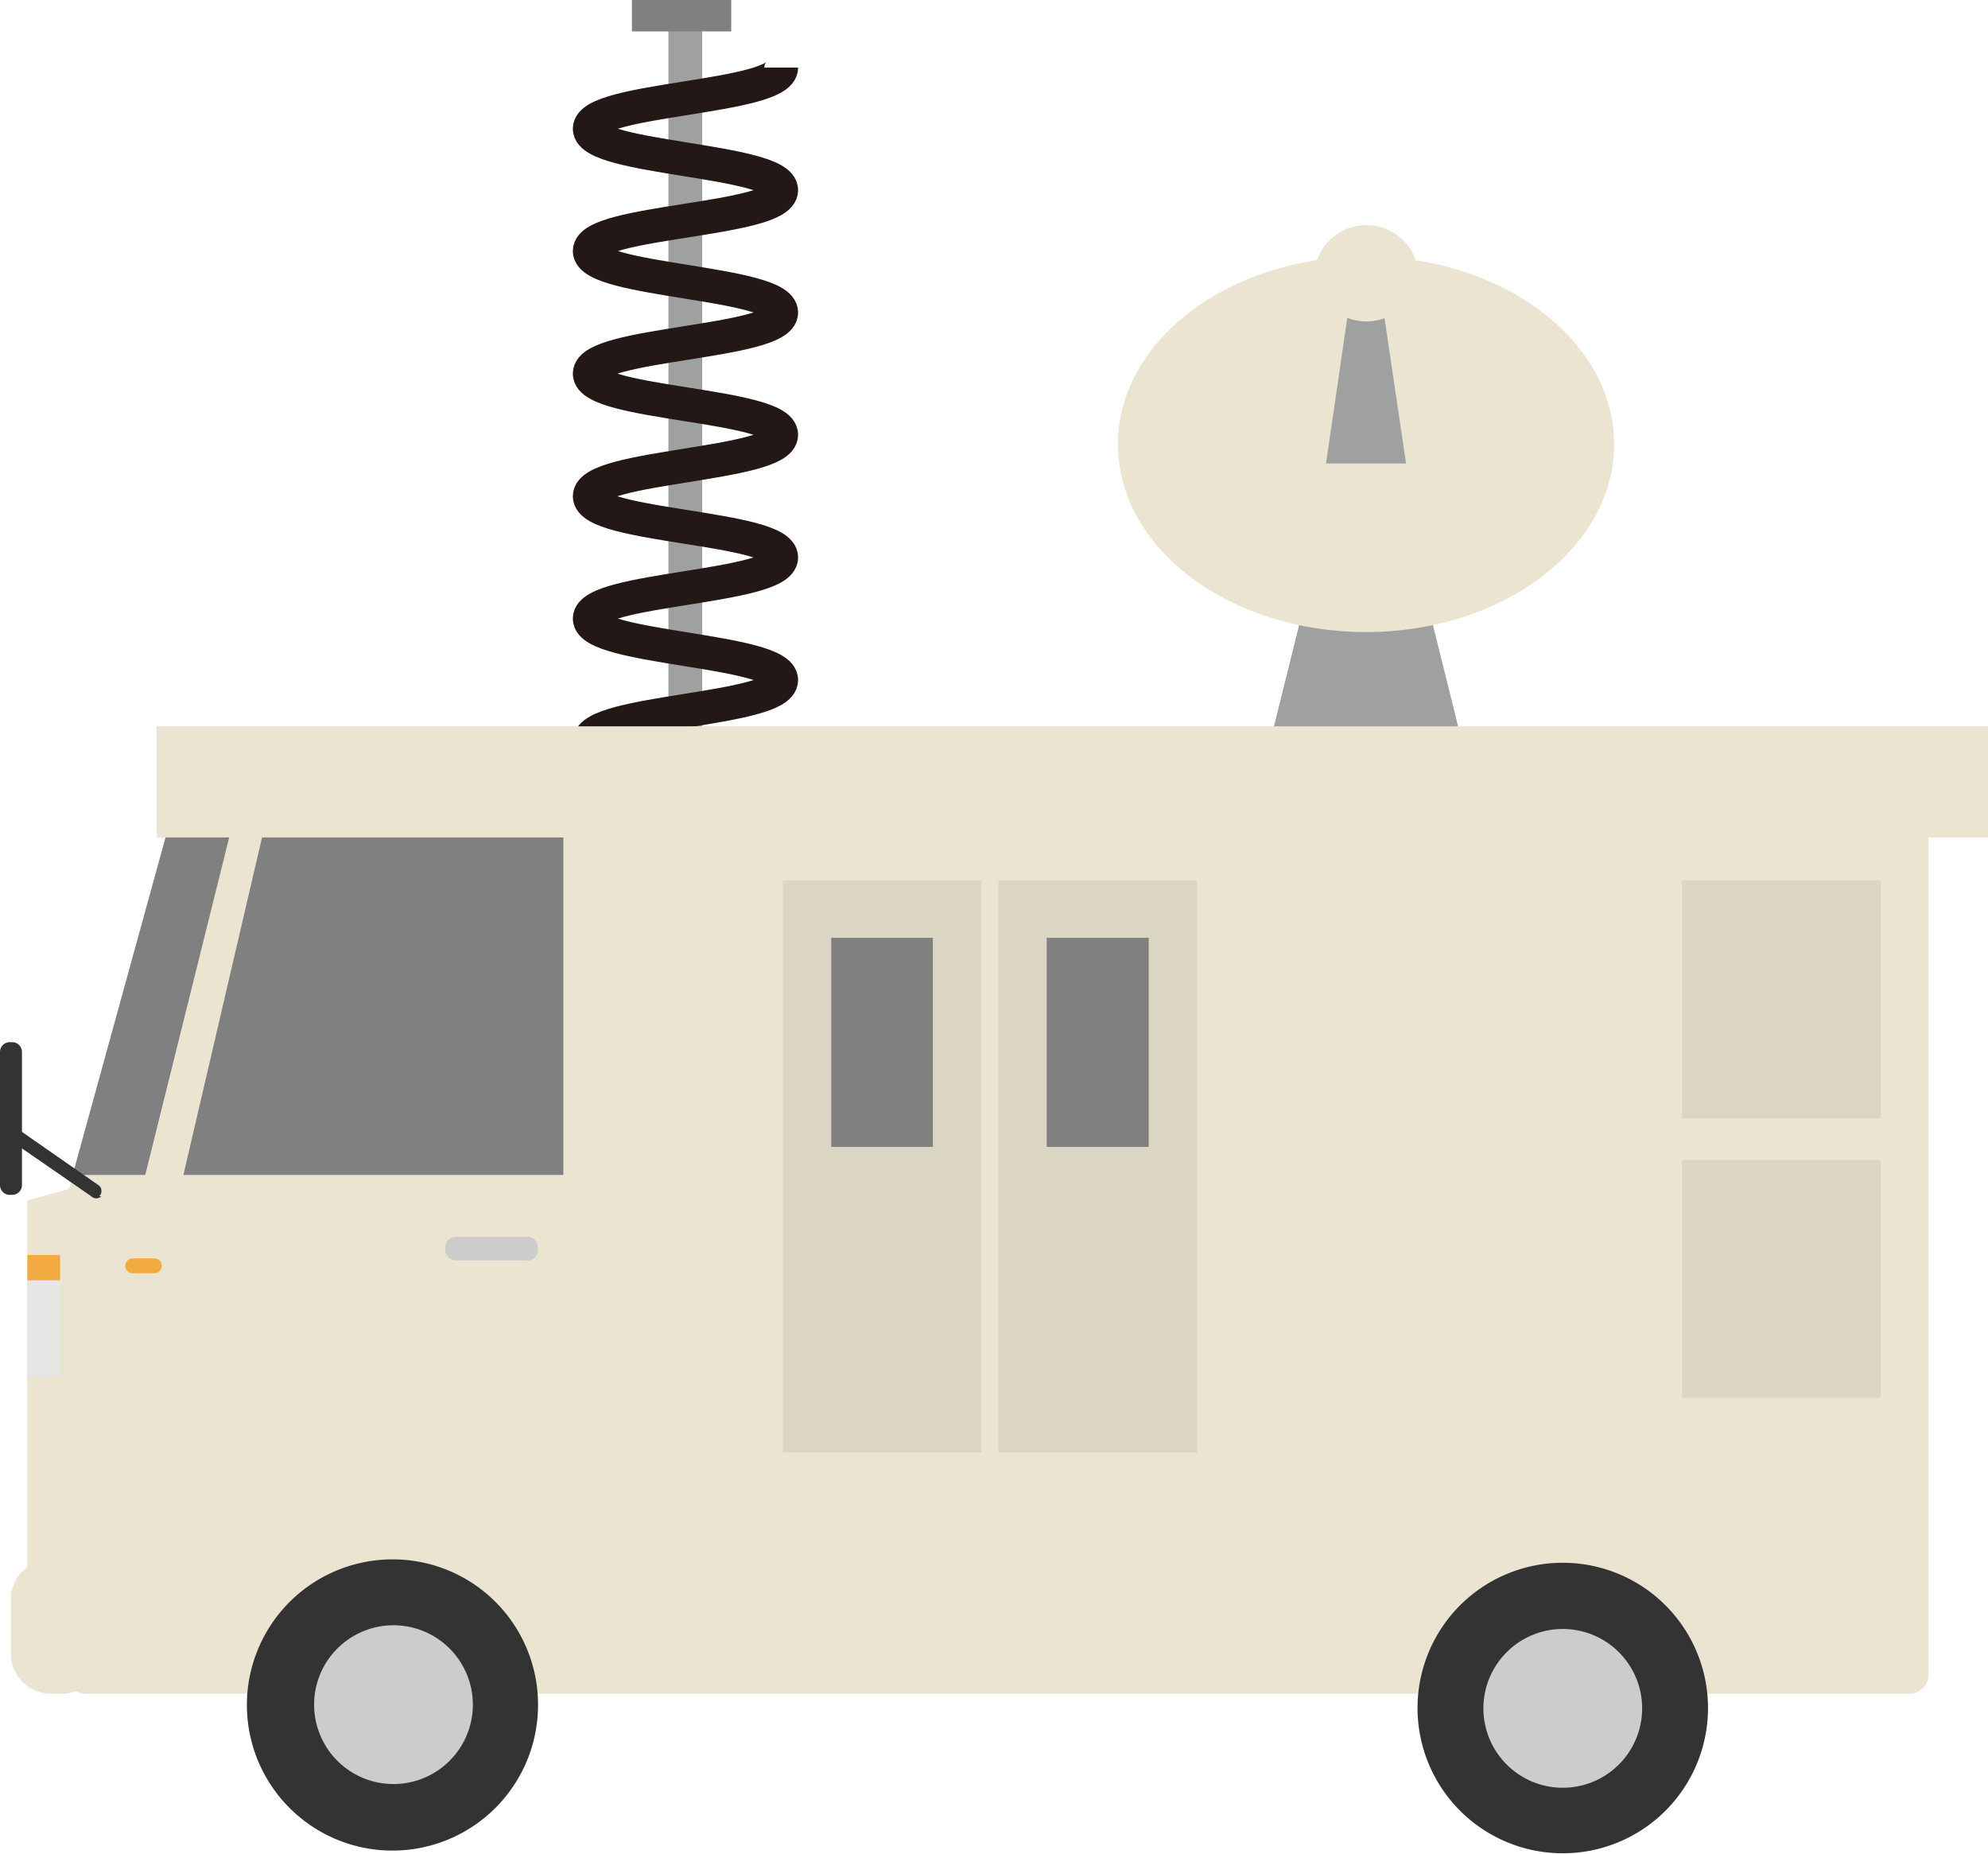 <svg id="レイヤー_1" data-name="レイヤー 1" xmlns="http://www.w3.org/2000/svg" xmlns:xlink="http://www.w3.org/1999/xlink" viewBox="0 0 58.86 54.87"><defs><style>.cls-1,.cls-4{fill:none;}.cls-2{fill:#9fa0a0;}.cls-3{clip-path:url(#clip-path);}.cls-4{stroke:#231815;}.cls-5{fill:#eae4d1;}.cls-6{fill:#808081;}.cls-7{fill:#e6e6e5;}.cls-8{fill:#f1ab40;}.cls-9{fill:#ccc;}.cls-10{fill:#333;}.cls-11{fill:#dbd6c4;}</style><clipPath id="clip-path" transform="translate(0 0)"><rect class="cls-1" width="58.86" height="54.87"/></clipPath></defs><title>car8</title><rect class="cls-2" x="19.79" y="0.54" width="1" height="21.89"/><g class="cls-3"><path class="cls-4" d="M23.13,2c0,.91-5.67.91-5.67,1.81s5.67.91,5.67,1.82-5.67.9-5.67,1.8,5.67.91,5.67,1.82-5.67.9-5.67,1.81,5.67.9,5.67,1.81-5.67.91-5.67,1.82,5.67.9,5.67,1.81-5.67.91-5.67,1.81,5.67.91,5.67,1.82-5.67.91-5.67,1.82" transform="translate(0 0)"/><polygon class="cls-2" points="43.69 23.59 37.2 23.59 39.16 15.7 41.73 15.7 43.69 23.59"/><path class="cls-5" d="M47.79,13.15c0,3.07-3.29,5.56-7.35,5.56s-7.34-2.49-7.34-5.56,3.29-5.56,7.34-5.56,7.35,2.49,7.35,5.56" transform="translate(0 0)"/><polygon class="cls-2" points="41.63 13.72 39.26 13.72 39.97 8.86 40.91 8.86 41.63 13.72"/><path class="cls-5" d="M42,8.09a1.55,1.55,0,0,0-3.09,0,1.55,1.55,0,0,0,3.09,0" transform="translate(0 0)"/><path class="cls-5" d="M57.1,49.54a.58.58,0,0,1-.57.6h-54a.58.58,0,0,1-.57-.6V35.68a.47.47,0,0,1,0-.17L5.17,23.86a.58.58,0,0,1,.55-.43H56.53a.58.58,0,0,1,.57.6V49.54Z" transform="translate(0 0)"/><polygon class="cls-6" points="4.3 34.78 2.15 34.78 4.95 24.61 6.86 24.61 6.83 24.61 4.3 34.78"/><polygon class="cls-5" points="2.58 49.92 0.81 49.92 0.81 35.53 2.58 35.05 2.58 49.92"/><rect class="cls-7" x="0.81" y="37.15" width="0.97" height="3.61"/><rect class="cls-8" x="0.81" y="37.15" width="0.97" height="0.75"/><path class="cls-5" d="M1.77,50.14H1.51a1.2,1.2,0,0,1-1.19-1.2V47.35a1.19,1.19,0,0,1,1.19-1.19h.26A1.19,1.19,0,0,1,3,47.35v1.59a1.19,1.19,0,0,1-1.19,1.2" transform="translate(0 0)"/><path class="cls-9" d="M15.61,37.31H13.5a.32.32,0,0,1-.32-.32v-.06a.32.32,0,0,1,.32-.32h2.11a.32.32,0,0,1,.32.32V37a.32.32,0,0,1-.32.32" transform="translate(0 0)"/><path class="cls-8" d="M4.57,37.69H3.93a.22.22,0,0,1-.22-.22v0a.22.22,0,0,1,.22-.22h.64a.22.22,0,0,1,.22.22v0a.22.22,0,0,1-.22.22" transform="translate(0 0)"/><path class="cls-10" d="M50.57,50.57a4.3,4.3,0,1,1-4.3-4.31,4.3,4.3,0,0,1,4.3,4.31" transform="translate(0 0)"/><path class="cls-9" d="M48.62,50.57a2.35,2.35,0,1,1-2.35-2.35,2.35,2.35,0,0,1,2.35,2.35" transform="translate(0 0)"/><polygon class="cls-6" points="16.68 34.78 5.43 34.78 7.8 24.61 16.68 24.61 16.68 34.78"/><path class="cls-10" d="M.35,35.37H.29A.29.29,0,0,1,0,35.08V31.15a.29.29,0,0,1,.29-.3H.35a.29.29,0,0,1,.3.3v3.93a.29.29,0,0,1-.3.29" transform="translate(0 0)"/><path class="cls-10" d="M15.93,50.46a4.31,4.31,0,1,1-4.31-4.3,4.3,4.3,0,0,1,4.31,4.3" transform="translate(0 0)"/><path class="cls-9" d="M14,50.46a2.35,2.35,0,1,1-2.35-2.35A2.35,2.35,0,0,1,14,50.46" transform="translate(0 0)"/><path class="cls-10" d="M3,35.41l0,0a.21.21,0,0,1-.3,0L.34,33.78a.22.22,0,0,1-.05-.31l0,0a.22.22,0,0,1,.31,0L2.94,35.1a.22.22,0,0,1,0,.31" transform="translate(0 0)"/><rect class="cls-5" x="4.64" y="21.5" width="54.22" height="3.29"/><rect class="cls-11" x="23.18" y="26.06" width="5.88" height="16.94"/><rect class="cls-11" x="29.56" y="26.06" width="5.88" height="16.94"/><rect class="cls-11" x="49.8" y="26.06" width="5.88" height="7.04"/><rect class="cls-11" x="49.8" y="34.34" width="5.88" height="7.04"/><rect class="cls-6" x="24.61" y="27.76" width="3.01" height="6.19"/><rect class="cls-6" x="30.99" y="27.76" width="3.02" height="6.19"/><rect class="cls-6" x="18.71" width="2.94" height="0.93"/></g></svg>